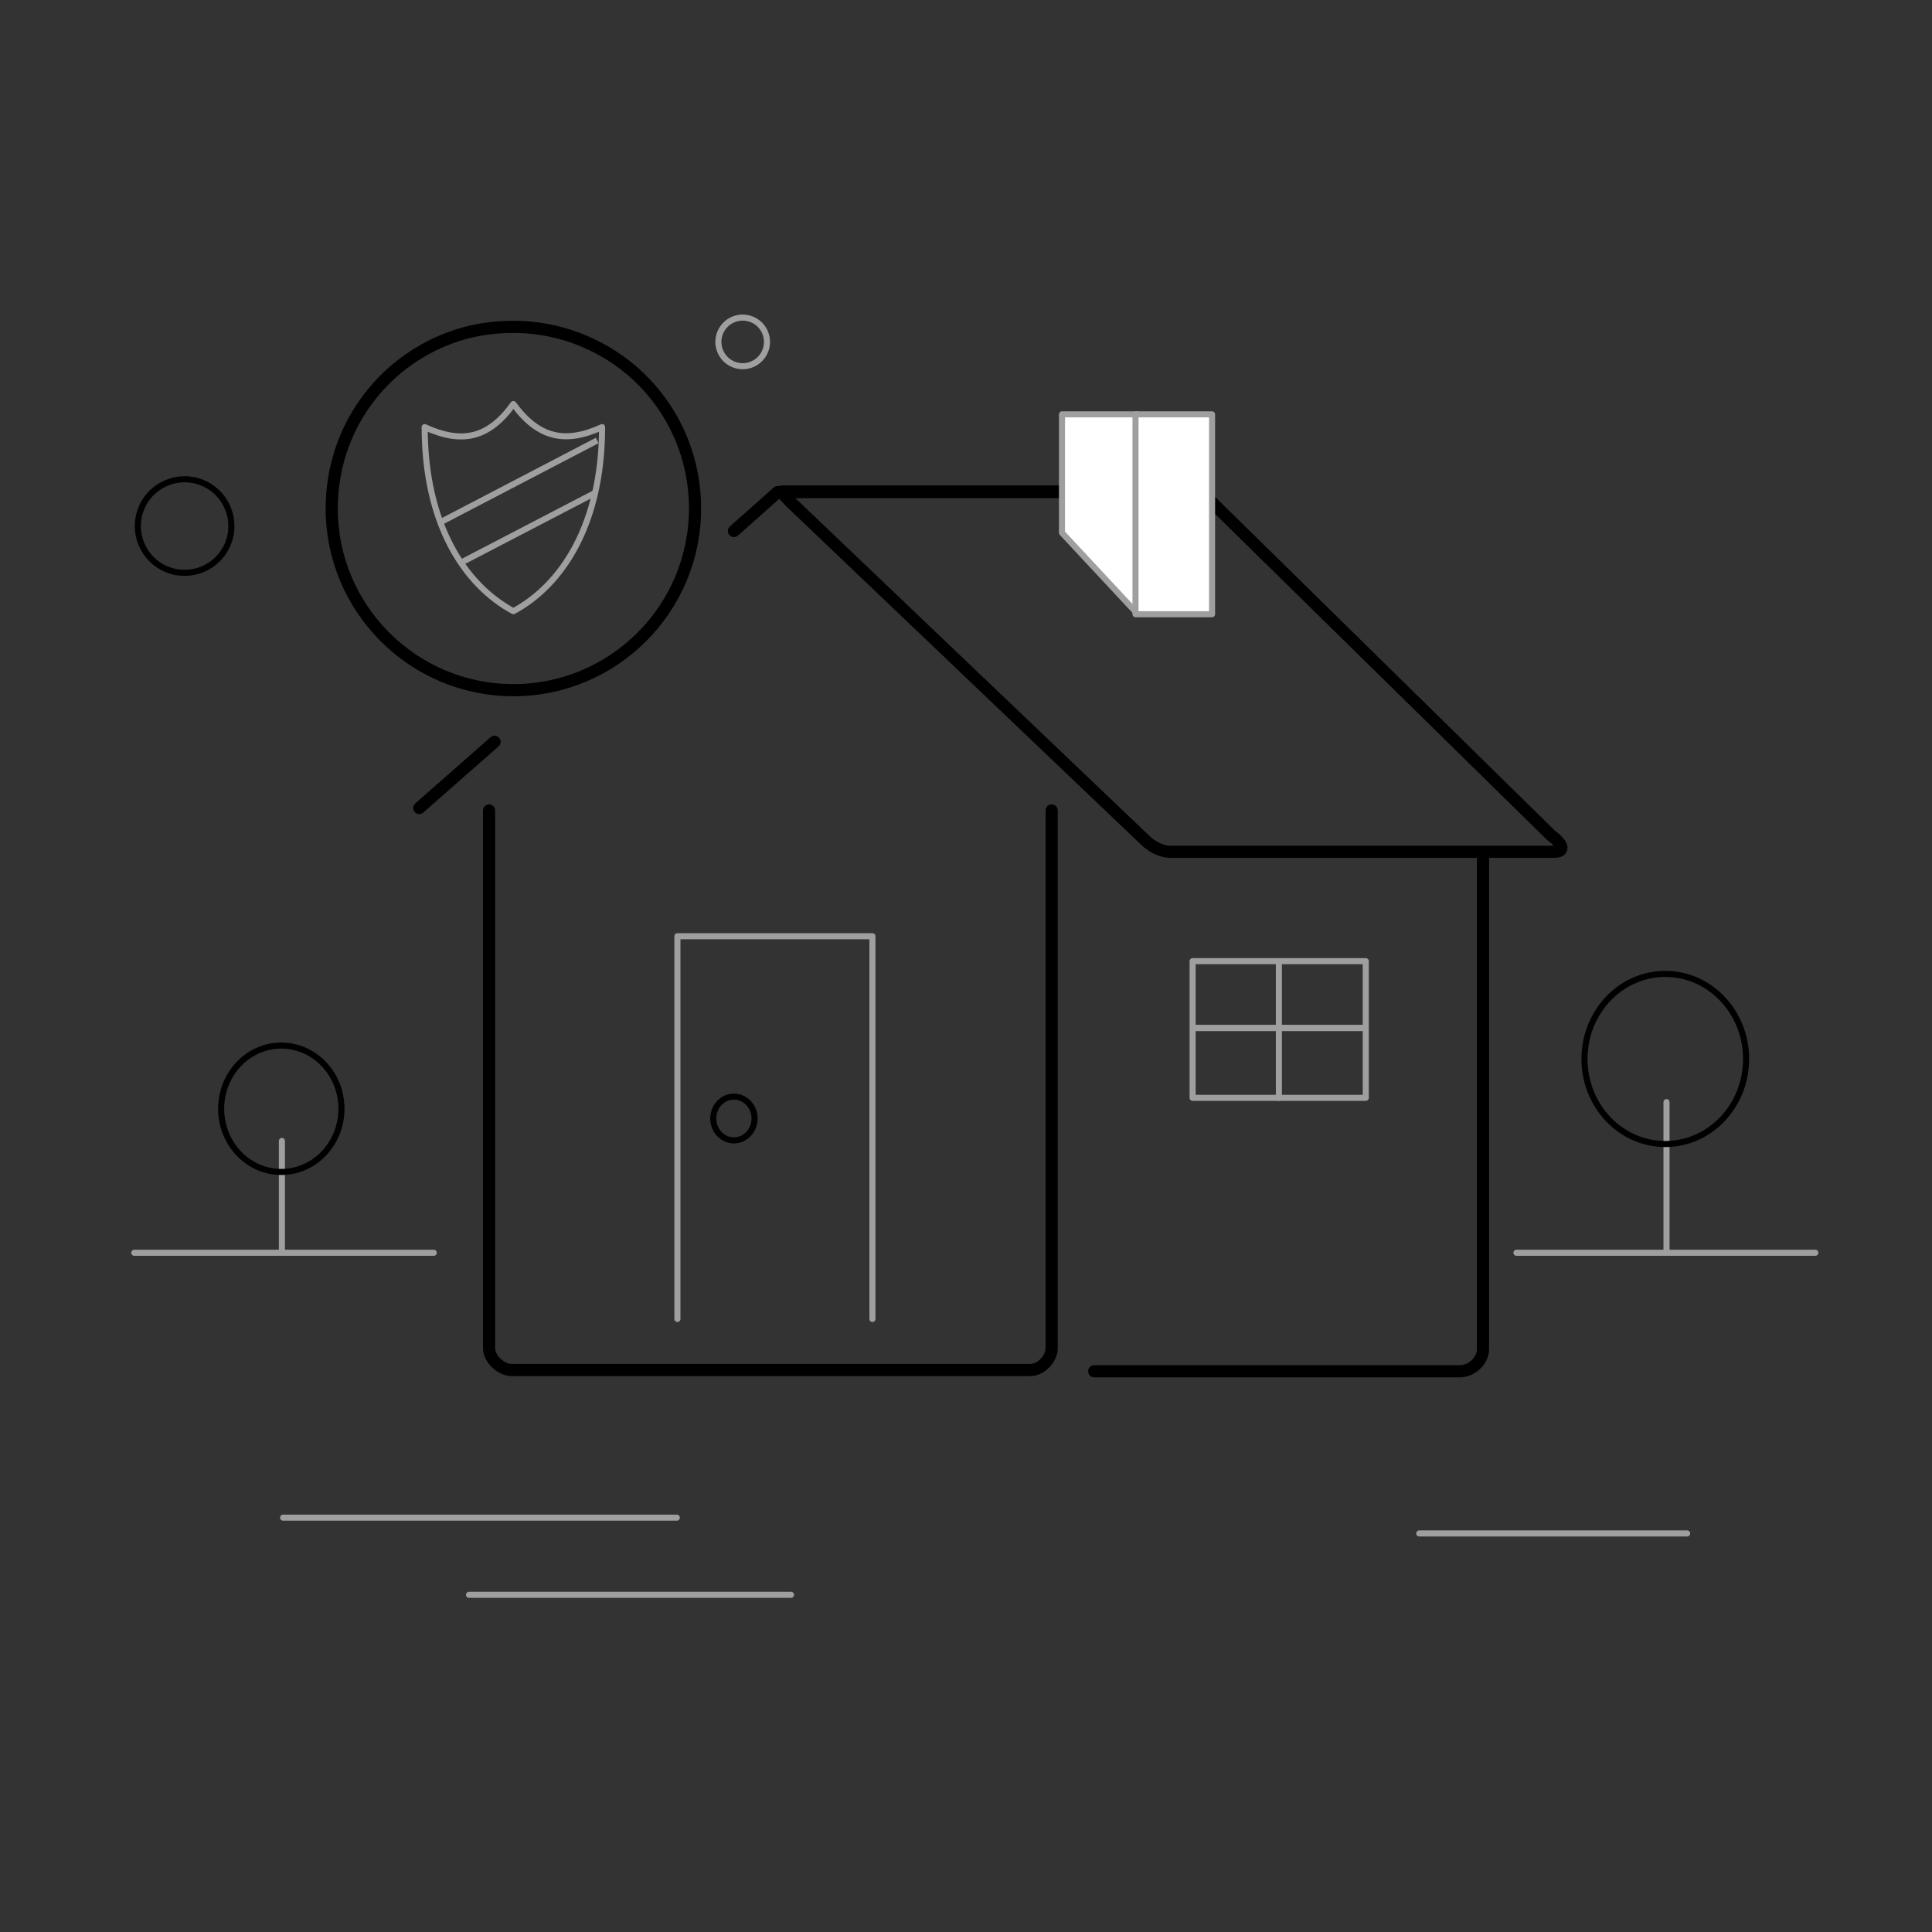 <svg version="1.1" id="home_insurance" xmlns="http://www.w3.org/2000/svg" xmlns:xlink="http://www.w3.org/1999/xlink" x="0px" y="0px" viewBox="0 0 318 318" enable-background="new 0 0 318 318" xml:space="preserve">
<rect x="0" y="0" width="318" height="318" fill="#333333" stroke="none"/>
<ellipse transform="matrix(0.925 -0.381 0.381 0.925 -12.242 50.756)" fill="none" stroke="#9F9F9F" stroke-linecap="round" stroke-linejoin="round" stroke-miterlimit="10" cx="122.2" cy="56.3" rx="4" ry="4"></ellipse>
<ellipse transform="matrix(0.385 -0.923 0.923 0.385 -61.158 81.344)" fill="none" stroke="#000000" stroke-linecap="round" stroke-linejoin="round" stroke-miterlimit="10" cx="30.4" cy="86.5" rx="7.7" ry="7.7"></ellipse>
<g>
	
		<line fill="none" stroke="#000000" stroke-width="2" stroke-linecap="round" stroke-miterlimit="10" x1="81.4" y1="122.1" x2="69" y2="133"></line>
	
		<line fill="none" stroke="#000000" stroke-width="2" stroke-linecap="round" stroke-miterlimit="10" x1="128" y1="81" x2="120.8" y2="87.4"></line>
	<path fill="none" stroke="#000000" stroke-width="2" stroke-linecap="round" stroke-miterlimit="10" d="M203.7,79.2"></path>
	<path fill="none" stroke="#000000" stroke-width="2" stroke-linecap="round" stroke-miterlimit="10" d="M80.5,133.4v88.5
		c0,1.8,2,3.6,3.7,3.6h85.4c1.7,0,3.5-1.8,3.5-3.6v-88.5"></path>
</g>
<g>
	<path fill="none" stroke="#000000" stroke-width="2" stroke-linecap="round" stroke-miterlimit="10" d="M362.7,193.2"></path>
	<path fill="none" stroke="#000000" stroke-width="2" stroke-linecap="round" stroke-miterlimit="10" d="M180.1,225.7h60.2
		c2,0,3.8-1.8,3.8-3.6v-81.4"></path>
</g>
<line fill="none" stroke="#000000" stroke-width="2" stroke-linecap="round" stroke-miterlimit="10" x1="128.5" y1="81" x2="195.1" y2="81"></line>
<path fill="none" stroke="#000000" stroke-width="2" stroke-linecap="round" stroke-miterlimit="10" d="M255.8,140.2h-63.1
	c-2.3,0-4.1-1.8-4.1-1.8l-58.4-55.7c0,0-1.8-1.8-1.5-1.8h65.9c3.4,0,4.9,1.8,4.9,1.8l55.8,54.8C257.1,138.8,257.8,140.2,255.8,140.2
	z"></path>
<g>
	
		<line fill="none" stroke="#9F9F9F" stroke-linecap="round" stroke-linejoin="round" stroke-miterlimit="10" x1="210.5" y1="180.7" x2="210.5" y2="158.7"></line>
</g>
<g>
	
		<line fill="none" stroke="#9F9F9F" stroke-linecap="round" stroke-linejoin="round" stroke-miterlimit="10" x1="196.8" y1="169.2" x2="224.2" y2="169.2"></line>
</g>
<g>
	
		<line fill="none" stroke="#9F9F9F" stroke-linecap="round" stroke-linejoin="round" stroke-miterlimit="10" x1="196.8" y1="169.2" x2="224.2" y2="169.2"></line>
</g>
<g>
	
		<line fill="none" stroke="#9F9F9F" stroke-linecap="round" stroke-linejoin="round" stroke-miterlimit="10" x1="46.4" y1="206.2" x2="46.4" y2="187.8"></line>
</g>
<rect x="196.3" y="158.2" fill-rule="evenodd" clip-rule="evenodd" fill="none" stroke="#9F9F9F" stroke-linecap="round" stroke-linejoin="round" stroke-miterlimit="10" width="28.5" height="22.5"></rect>
<g>
	
		<polygon fill-rule="evenodd" clip-rule="evenodd" fill="#FFFFFF" stroke="#9F9F9F" stroke-linecap="round" stroke-linejoin="round" stroke-miterlimit="10" points="
		187.2,101 174.8,87.7 174.8,68.2 187.2,68.2 	"></polygon>
	
		<rect x="186.9" y="68.2" fill-rule="evenodd" clip-rule="evenodd" fill="#FFFFFF" stroke="#9F9F9F" stroke-linecap="round" stroke-linejoin="round" stroke-miterlimit="10" width="12.6" height="32.9"></rect>
</g>
<line fill="none" stroke="#9F9F9F" stroke-linecap="round" stroke-linejoin="round" stroke-miterlimit="10" x1="71.4" y1="206.2" x2="22.1" y2="206.2"></line>
<ellipse fill-rule="evenodd" clip-rule="evenodd" fill="none" stroke="#000000" stroke-linecap="round" stroke-miterlimit="10" cx="120.8" cy="184.1" rx="3.4" ry="3.6"></ellipse>
<ellipse fill-rule="evenodd" clip-rule="evenodd" fill="none" stroke="#000000" stroke-linecap="round" stroke-miterlimit="10" cx="46.3" cy="182.5" rx="9.9" ry="10.4"></ellipse>
<g>
	
		<line fill="none" stroke="#9F9F9F" stroke-linecap="round" stroke-linejoin="round" stroke-miterlimit="10" x1="274.3" y1="206.2" x2="274.3" y2="181.4"></line>
</g>
<line fill="none" stroke="#9F9F9F" stroke-linecap="round" stroke-linejoin="round" stroke-miterlimit="10" x1="298.8" y1="206.2" x2="249.6" y2="206.2"></line>
<ellipse fill-rule="evenodd" clip-rule="evenodd" fill="none" stroke="#000000" stroke-linecap="round" stroke-miterlimit="10" cx="274.1" cy="174.3" rx="13.3" ry="14"></ellipse>
<path fill="none" stroke="#9F9F9F" stroke-width="2" stroke-linecap="round" stroke-linejoin="round" stroke-miterlimit="10" d="
	M112.4,258.5"></path>
<path fill="none" stroke="#9F9F9F" stroke-width="2" stroke-linejoin="round" stroke-miterlimit="10" d="M21.6,258.5"></path>
<line fill="none" stroke="#9F9F9F" stroke-linecap="round" stroke-linejoin="round" stroke-miterlimit="10" x1="77.2" y1="262.5" x2="130.2" y2="262.5"></line>
<line fill="none" stroke="#9F9F9F" stroke-linecap="round" stroke-linejoin="round" stroke-miterlimit="10" x1="46.6" y1="249.8" x2="111.4" y2="249.8"></line>
<path fill="none" stroke="#9F9F9F" stroke-width="2" stroke-linecap="round" stroke-linejoin="round" stroke-miterlimit="10" d="
	M130.2,262.8"></path>
<path fill="none" stroke="#9F9F9F" stroke-linecap="round" stroke-linejoin="round" stroke-miterlimit="10" d="M77.2,262.8"></path>
<path fill="none" stroke="#9F9F9F" stroke-width="2" stroke-linecap="round" stroke-linejoin="round" stroke-miterlimit="10" d="
	M298.6,241.3"></path>
<line fill="none" stroke="#9F9F9F" stroke-linecap="round" stroke-linejoin="round" stroke-miterlimit="10" x1="233.6" y1="252.4" x2="277.7" y2="252.4"></line>
<path fill="none" stroke="#9F9F9F" stroke-width="2" stroke-linejoin="round" stroke-miterlimit="10" d="M316.3,245.6"></path>
<path fill="none" stroke="#9F9F9F" stroke-width="2" stroke-linecap="round" stroke-linejoin="round" stroke-miterlimit="10" d="
	M263.3,245.6"></path>
<polyline fill-rule="evenodd" clip-rule="evenodd" fill="none" stroke="#9F9F9F" stroke-linecap="round" stroke-linejoin="round" stroke-miterlimit="10" points="
	111.5,217.1 111.5,154.1 143.6,154.1 143.6,217.1 "></polyline>
<g>
	<path fill="none" stroke="#9F9F9F" stroke-linejoin="round" stroke-miterlimit="10" d="M84.5,66.5c4.1,5.6,8.5,6.6,14.6,3.8
		c0,16-6.6,26-14.6,30.3h0c-8-4.3-14.6-14.3-14.6-30.3C76,73.1,80.4,72.2,84.5,66.5z"></path>
	<line fill="none" stroke="#9F9F9F" stroke-linejoin="round" stroke-miterlimit="10" x1="72.6" y1="85.9" x2="98.3" y2="72.5"></line>
	<line fill="none" stroke="#9F9F9F" stroke-linejoin="round" stroke-miterlimit="10" x1="75.7" y1="92.7" x2="98" y2="81.1"></line>
</g>
<path fill="#FFFFFF" stroke="#9F9F9F" stroke-width="2" stroke-linecap="round" stroke-linejoin="round" stroke-miterlimit="10" d="
	M63.2,47"></path>
<path fill="none" stroke="#000000" stroke-width="2" stroke-miterlimit="10" d="M74.1,55.6c3.2-1.2,6.7-1.8,10.4-1.8
	c5.3,0,10.3,1.4,14.6,3.8c9.2,5.1,15.3,14.9,15.3,26.1c0,16.5-13.4,29.9-29.9,29.9s-29.9-13.4-29.9-29.9
	C54.6,70.7,62.7,59.8,74.1,55.6"></path>
</svg>